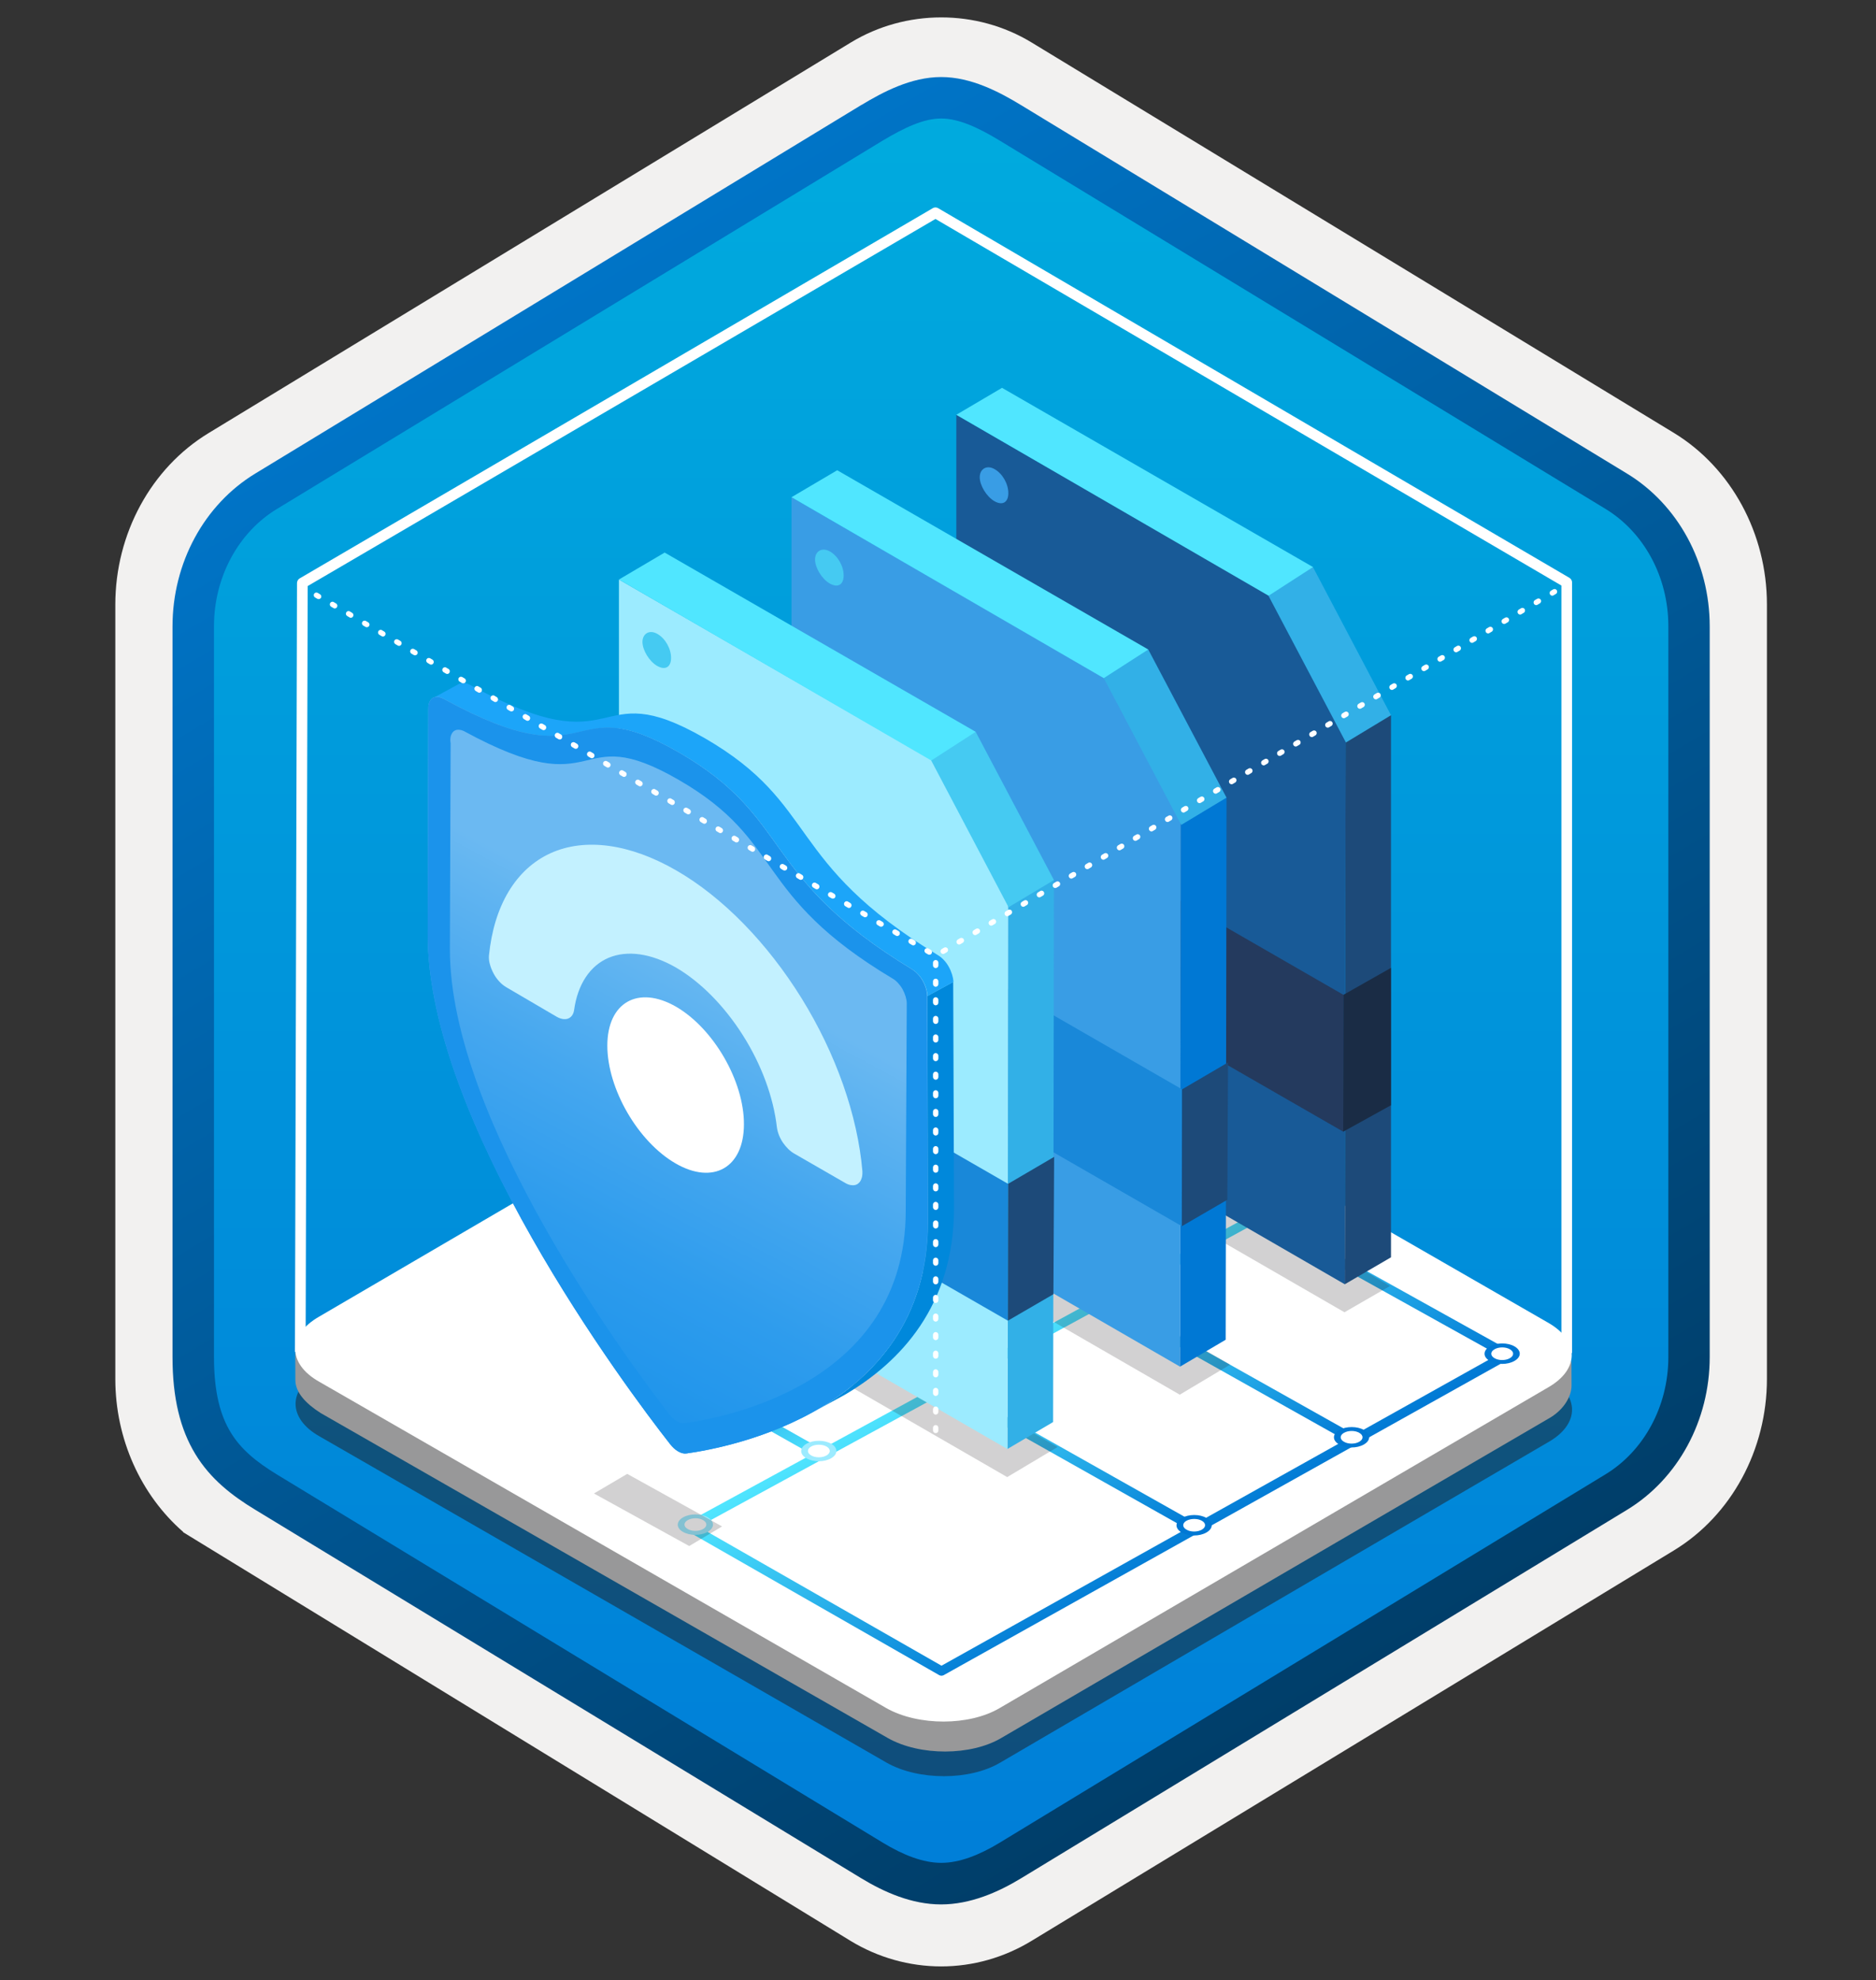 <svg width="181" height="191" viewBox="0 0 181 191" fill="none" xmlns="http://www.w3.org/2000/svg">
<rect x="0" y="0" width="181" height="191" fill="#333333" stroke="none"/>
<path d="M90.806 189.681C93.866 189.681 96.876 188.831 99.536 187.211L161.506 149.551C167.046 146.181 170.476 139.851 170.476 133.011V58.301C170.476 51.481 167.046 45.141 161.506 41.761L99.536 4.101C94.206 0.861 87.386 0.881 82.086 4.101L20.116 41.781C14.576 45.151 11.126 51.481 11.126 58.321V133.021C11.126 138.781 13.576 144.201 17.676 147.771V147.801L82.086 187.231C84.726 188.831 87.746 189.681 90.806 189.681ZM91.456 8.631C93.406 8.631 95.886 9.841 97.596 10.891L158.356 48.081C162.106 50.361 164.226 56.961 164.226 61.711L163.596 133.011C163.596 137.761 160.396 142.031 156.646 144.311L96.246 180.691C92.816 182.781 90.026 182.781 86.586 180.691L25.376 144.221C21.626 141.941 18.606 137.741 18.606 133.011V59.371C18.606 54.631 21.336 49.741 25.106 47.451L85.686 10.891C87.386 9.851 89.506 8.631 91.456 8.631Z" fill="#F2F1F0"/>
<path fill-rule="evenodd" clip-rule="evenodd" d="M98.706 12.211C96.255 10.711 93.535 9.961 90.805 9.961C88.076 9.961 85.356 10.721 82.906 12.211L26.776 46.541C21.756 49.611 18.645 55.361 18.645 61.611V129.711C18.645 135.941 21.745 141.711 26.776 144.781L82.906 179.111C85.356 180.611 88.076 181.361 90.805 181.361C93.535 181.361 96.255 180.621 98.706 179.111L154.836 144.781C159.856 141.711 162.966 135.941 162.966 129.711V61.611C162.966 55.381 159.866 49.631 154.836 46.541L98.706 12.211Z" fill="url(#paint0_linear)"/>
<path fill-rule="evenodd" clip-rule="evenodd" d="M90.805 11.431C92.486 11.431 94.376 12.301 96.436 13.551L154.906 49.091C158.556 51.311 160.966 55.581 160.966 60.411V130.891C160.966 135.711 158.556 139.991 154.906 142.211L96.445 177.751C94.486 178.941 92.566 179.691 90.816 179.691C89.066 179.691 87.145 178.941 85.186 177.751L26.706 142.221C24.695 140.991 23.245 139.791 22.265 138.181C21.285 136.581 20.645 134.361 20.645 130.901V60.421C20.645 55.591 23.055 51.321 26.706 49.101L85.165 13.561C87.255 12.311 89.115 11.431 90.805 11.431ZM98.516 181.181L156.976 145.641C161.896 142.651 164.956 137.031 164.956 130.901V60.421C164.956 54.291 161.896 48.671 156.976 45.681L98.516 10.141C96.406 8.861 93.695 7.431 90.805 7.431C87.906 7.431 85.195 8.871 83.106 10.131H83.096L24.625 45.681C19.706 48.671 16.645 54.291 16.645 60.421V130.901C16.645 134.861 17.386 137.851 18.846 140.261C20.305 142.661 22.366 144.261 24.625 145.631L83.085 181.171C85.305 182.521 87.975 183.701 90.796 183.701C93.615 183.701 96.296 182.531 98.516 181.181Z" fill="url(#paint1_linear)"/>
<path opacity="0.5" d="M149.366 132.841C152.436 134.571 152.446 137.371 149.376 139.111L96.506 170.021C93.576 171.761 88.646 171.771 85.566 170.041L30.826 138.551C27.756 136.821 27.746 134.021 30.816 132.281L83.696 101.371C86.626 99.631 91.556 99.621 94.636 101.351L149.366 132.841Z" fill="#1F1D20"/>
<path d="M149.356 131.021V131.151L96.606 161.941C93.546 163.681 88.746 163.691 85.666 161.961L30.926 130.471V130.601C29.456 129.671 28.486 131.411 28.486 130.211L28.496 133.101C28.496 134.301 29.466 135.361 30.936 136.301L85.676 167.661C88.746 169.391 93.686 169.381 96.616 167.641L149.366 136.861C150.836 136.061 151.626 134.721 151.626 133.651L151.616 131.021C151.616 132.211 150.956 130.221 149.356 131.021Z" fill="#989899"/>
<path d="M149.336 127.571C152.406 129.301 152.416 132.101 149.346 133.841L96.466 164.751C93.536 166.491 88.606 166.501 85.526 164.771L30.796 133.281C29.216 132.391 28.446 131.221 28.486 130.051C28.526 128.951 29.296 127.861 30.776 127.011L83.656 96.101C86.586 94.361 91.516 94.351 94.596 96.081L149.336 127.571Z" fill="white"/>
<path d="M106.115 125.101L130.515 138.801" stroke="url(#paint2_linear)" stroke-width="0.9" stroke-miterlimit="10" stroke-linejoin="round"/>
<path fill-rule="evenodd" clip-rule="evenodd" d="M114.985 147.733L90.725 134.063L91.166 133.279L115.426 146.949L114.985 147.733Z" fill="url(#paint3_linear)"/>
<path fill-rule="evenodd" clip-rule="evenodd" d="M121.22 116.926C121.356 116.852 121.519 116.853 121.654 116.928L145.654 130.278C145.797 130.357 145.885 130.507 145.885 130.671C145.886 130.834 145.797 130.984 145.655 131.064L91.055 161.584C90.917 161.661 90.749 161.66 90.612 161.582L66.252 147.652C66.11 147.571 66.024 147.42 66.025 147.256C66.027 147.093 66.117 146.944 66.26 146.866L121.22 116.926ZM67.399 147.271L90.838 160.674L144.511 130.672L121.433 117.835L67.399 147.271Z" fill="url(#paint4_linear)"/>
<path opacity="0.2" d="M92.246 104.951L129.716 126.581L134.106 124.051L97.176 102.051L92.246 104.951Z" fill="#1F1D21"/>
<path d="M129.826 70.131L134.206 68.991V121.281L129.746 123.881L129.826 70.131Z" fill="#1D4A79"/>
<path d="M129.826 66.151V61.671L92.266 40.011V102.221L129.746 123.881L129.826 71.591V66.151Z" fill="#185A97"/>
<path d="M92.266 40.011L96.676 37.411L126.686 54.701L124.046 58.421L92.266 40.011Z" fill="#50E6FF"/>
<path d="M126.676 54.701L122.386 57.471L129.856 71.621L134.206 68.991L126.676 54.701Z" fill="#32B0E7"/>
<path d="M95.956 45.251C96.736 45.691 97.286 46.681 97.286 47.571C97.286 48.451 96.736 48.791 95.956 48.351C95.176 47.911 94.526 46.811 94.526 46.031C94.526 45.251 95.186 44.811 95.956 45.251Z" fill="#399DE5"/>
<path d="M129.596 109.161L100.926 92.671V79.441L129.616 95.961L129.596 109.161Z" fill="#243A5E"/>
<path d="M129.616 95.961L134.206 93.361V106.611L129.596 109.161L129.616 95.961Z" fill="#1A2C45"/>
<path opacity="0.2" d="M76.356 112.901L113.826 134.531L118.686 131.631L81.276 110.001L76.356 112.901Z" fill="#1F1D21"/>
<path d="M113.927 78.081L118.337 76.941L118.257 129.231L113.847 131.831L113.927 78.081Z" fill="#0078D4"/>
<path d="M113.926 74.101V69.621L76.366 47.961V110.171L113.856 131.831L113.926 79.541V74.101Z" fill="#399DE5"/>
<path d="M76.366 47.961L80.776 45.361L110.786 62.651L108.146 66.371L76.366 47.961Z" fill="#50E6FF"/>
<path d="M110.786 62.651L106.496 65.411L113.966 79.571L118.336 76.941L110.786 62.651Z" fill="#32B0E7"/>
<path d="M80.067 53.191C80.847 53.631 81.397 54.621 81.397 55.511C81.397 56.391 80.847 56.731 80.067 56.291C79.287 55.851 78.637 54.751 78.637 53.971C78.637 53.191 79.287 52.751 80.067 53.191Z" fill="#45CAF2"/>
<path d="M114.016 118.271L85.346 101.781V88.551L114.036 105.071L114.016 118.271Z" fill="#1988D9"/>
<path d="M114.045 105.081L118.485 102.481L118.415 115.731L114.025 118.281L114.045 105.081Z" fill="#1D4A79"/>
<path opacity="0.2" d="M59.706 120.851L97.176 142.481L102.036 139.581L64.626 117.951L59.706 120.851Z" fill="#1F1D21"/>
<path d="M97.276 86.021L101.686 84.881L101.606 137.171L97.196 139.771L97.276 86.021Z" fill="#32B0E7"/>
<path d="M97.276 82.051V77.561L59.716 55.901V118.121L97.206 139.781L97.276 87.491V82.051Z" fill="#9CEBFF"/>
<path d="M59.716 55.901L64.126 53.301L94.136 70.591L91.496 74.311L59.716 55.901Z" fill="#50E6FF"/>
<path d="M94.136 70.591L89.846 73.361L97.306 87.511L101.686 84.891L94.136 70.591Z" fill="#45CAF2"/>
<path d="M63.416 61.141C64.196 61.581 64.746 62.571 64.746 63.461C64.746 64.341 64.196 64.681 63.416 64.241C62.636 63.801 61.986 62.701 61.986 61.921C61.986 61.141 62.636 60.701 63.416 61.141Z" fill="#45CAF2"/>
<path d="M97.236 127.391L68.566 110.901V97.671L97.256 114.191L97.236 127.391Z" fill="#1988D9"/>
<path d="M97.266 114.191L101.706 111.591L101.636 124.841L97.246 127.391L97.266 114.191Z" fill="#1D4A79"/>
<path d="M143.735 129.881C143.065 130.271 143.065 130.891 143.725 131.271C144.395 131.661 145.455 131.661 146.125 131.271C146.795 130.881 146.795 130.271 146.135 129.881C145.485 129.491 144.395 129.491 143.735 129.881Z" fill="#0078D4"/>
<path d="M144.195 130.151C143.775 130.391 143.775 130.771 144.195 131.011C144.595 131.251 145.265 131.251 145.675 131.011C146.095 130.771 146.095 130.391 145.675 130.151C145.275 129.911 144.605 129.911 144.195 130.151Z" fill="white"/>
<path d="M65.895 146.371C65.225 146.761 65.225 147.381 65.885 147.761C66.555 148.151 67.615 148.151 68.285 147.761C68.955 147.371 68.955 146.761 68.295 146.371C67.645 145.981 66.565 145.981 65.895 146.371Z" fill="#9CEBFF"/>
<path d="M66.355 146.631C65.935 146.871 65.935 147.251 66.355 147.491C66.755 147.731 67.425 147.731 67.835 147.491C68.255 147.251 68.255 146.871 67.835 146.631C67.435 146.391 66.775 146.391 66.355 146.631Z" fill="white"/>
<path d="M129.206 137.941C128.536 138.331 128.536 138.951 129.196 139.331C129.866 139.721 130.926 139.721 131.596 139.331C132.266 138.941 132.266 138.331 131.606 137.941C130.956 137.561 129.876 137.561 129.206 137.941Z" fill="#0078D4"/>
<path d="M129.666 138.211C129.246 138.451 129.246 138.831 129.666 139.071C130.066 139.311 130.736 139.311 131.146 139.071C131.566 138.831 131.566 138.451 131.146 138.211C130.746 137.971 130.086 137.971 129.666 138.211Z" fill="white"/>
<path d="M114.015 146.431C113.345 146.821 113.345 147.441 114.005 147.821C114.675 148.211 115.735 148.211 116.405 147.821C117.075 147.431 117.075 146.821 116.415 146.431C115.765 146.041 114.685 146.041 114.015 146.431Z" fill="#0078D4"/>
<path d="M114.475 146.691C114.055 146.931 114.055 147.311 114.475 147.551C114.875 147.791 115.545 147.791 115.955 147.551C116.375 147.311 116.375 146.931 115.955 146.691C115.555 146.461 114.895 146.461 114.475 146.691Z" fill="white"/>
<path fill-rule="evenodd" clip-rule="evenodd" d="M62.627 130.399L79.427 139.869L78.985 140.653L62.185 131.183L62.627 130.399Z" fill="url(#paint5_linear)"/>
<path d="M91.966 94.721L89.446 96.091L89.516 117.961C89.486 127.291 84.406 132.761 78.916 135.951L81.436 134.581C86.916 131.391 92.016 125.921 92.046 116.591L91.966 94.721Z" fill="#0088DB"/>
<path d="M91.536 93.251C91.266 92.761 90.886 92.371 90.486 92.131C75.666 83.131 79.096 77.631 68.006 71.211C56.906 64.811 60.296 74.251 45.336 66.061C44.946 65.841 44.576 65.821 44.286 65.971L41.766 67.341C42.056 67.181 42.426 67.211 42.826 67.431C57.786 75.631 54.396 66.181 65.496 72.581C76.596 78.981 73.166 84.501 87.996 93.501C88.386 93.741 88.776 94.131 89.046 94.621C89.316 95.111 89.476 95.641 89.476 96.081L91.996 94.711C91.966 94.271 91.806 93.731 91.536 93.251Z" fill="#1CA5F9"/>
<path d="M65.486 72.581C76.586 78.981 73.156 84.501 87.986 93.501C88.376 93.741 88.766 94.131 89.036 94.621C89.306 95.111 89.466 95.641 89.466 96.081L89.536 117.951C89.476 136.041 70.386 139.621 66.246 140.201C66.006 140.231 65.726 140.171 65.446 140.001C65.176 139.841 64.896 139.581 64.656 139.281C60.376 133.851 41.206 108.151 41.266 90.081L41.326 68.301C41.326 67.841 41.486 67.501 41.756 67.321C42.046 67.161 42.416 67.191 42.816 67.411C57.776 75.621 54.386 66.181 65.486 72.581Z" fill="url(#paint6_linear)"/>
<path d="M89.446 96.081L89.516 117.951C89.456 136.041 70.366 139.621 66.216 140.201C65.986 140.241 65.716 140.171 65.426 140.011C65.136 139.851 64.866 139.591 64.636 139.291C60.356 133.831 41.206 108.151 41.266 90.091L41.326 68.301C41.326 67.841 41.486 67.501 41.756 67.321C42.046 67.161 42.416 67.211 42.816 67.421C57.766 75.601 54.376 66.161 65.486 72.571C76.596 78.991 73.156 84.491 87.966 93.491C88.356 93.731 88.746 94.121 89.016 94.611C89.296 95.111 89.446 95.641 89.446 96.081ZM87.386 116.871L87.486 96.771C87.476 96.351 87.326 95.881 87.086 95.431C86.846 95.001 86.496 94.611 86.136 94.401C72.526 86.281 75.806 81.181 65.476 75.221C55.136 69.251 58.356 77.931 44.776 70.531C44.576 70.431 44.386 70.391 44.206 70.391C44.016 70.391 43.876 70.451 43.746 70.561C43.636 70.671 43.546 70.821 43.486 71.021C43.446 71.221 43.426 71.441 43.476 71.681L43.406 91.491C43.346 108.121 60.796 131.551 64.586 136.441C64.806 136.731 65.056 136.941 65.306 137.091C65.566 137.231 65.806 137.311 66.026 137.281C69.826 136.771 87.336 133.511 87.386 116.871Z" fill="#1B93EB"/>
<path d="M65.216 97.101C68.846 99.201 71.796 104.291 71.776 108.461C71.766 112.641 68.806 114.321 65.176 112.221C61.546 110.121 58.596 105.031 58.596 100.851C58.606 96.691 61.566 95.011 65.216 97.101Z" fill="white"/>
<path d="M65.246 83.961C69.726 86.541 74.016 90.941 77.336 96.291C80.656 101.651 82.746 107.591 83.206 112.971C83.216 113.261 83.196 113.521 83.106 113.721C83.036 113.941 82.906 114.091 82.736 114.211C82.576 114.311 82.376 114.351 82.166 114.321C81.976 114.311 81.746 114.231 81.536 114.101L76.656 111.291C76.226 111.051 75.856 110.671 75.546 110.231C75.226 109.761 75.026 109.241 74.956 108.741C74.626 105.841 73.466 102.681 71.666 99.851C69.876 97.021 67.576 94.701 65.206 93.321C62.826 91.961 60.526 91.631 58.716 92.391C56.926 93.151 55.726 94.951 55.386 97.461C55.316 97.881 55.096 98.151 54.786 98.261C54.486 98.361 54.116 98.301 53.736 98.091L48.886 95.251C48.616 95.091 48.396 94.921 48.196 94.701C47.976 94.471 47.776 94.201 47.626 93.911C47.466 93.611 47.336 93.291 47.266 93.011C47.176 92.711 47.156 92.421 47.176 92.161C47.666 87.321 49.786 83.821 53.116 82.301C56.446 80.791 60.776 81.381 65.246 83.961Z" fill="#C3F1FF"/>
<path d="M89.666 92.091C89.626 92.091 89.576 92.081 89.536 92.061L89.316 91.931C89.196 91.861 89.156 91.701 89.226 91.581C89.296 91.461 89.456 91.421 89.576 91.491L89.796 91.621C89.916 91.691 89.956 91.851 89.886 91.971C89.836 92.051 89.756 92.091 89.666 92.091ZM90.996 92.021C90.906 92.021 90.826 91.971 90.776 91.891C90.706 91.771 90.746 91.611 90.866 91.541L91.086 91.411C91.206 91.341 91.366 91.381 91.436 91.501C91.506 91.621 91.466 91.781 91.346 91.851L91.126 91.981C91.076 92.011 91.036 92.021 90.996 92.021ZM88.116 91.191C88.076 91.191 88.026 91.181 87.986 91.151L87.766 91.021C87.646 90.951 87.606 90.791 87.676 90.671C87.746 90.551 87.906 90.501 88.026 90.581L88.246 90.711C88.366 90.781 88.406 90.941 88.336 91.061C88.286 91.151 88.196 91.191 88.116 91.191ZM92.536 91.111C92.446 91.111 92.366 91.061 92.316 90.981C92.246 90.861 92.286 90.701 92.406 90.631L92.626 90.501C92.746 90.431 92.906 90.471 92.976 90.591C93.046 90.711 93.006 90.871 92.886 90.941L92.666 91.071C92.626 91.101 92.586 91.111 92.536 91.111ZM86.566 90.291C86.526 90.291 86.476 90.281 86.436 90.251L86.216 90.121C86.096 90.051 86.056 89.891 86.126 89.771C86.196 89.651 86.356 89.611 86.476 89.681L86.696 89.811C86.816 89.881 86.856 90.041 86.786 90.161C86.736 90.241 86.646 90.291 86.566 90.291ZM94.086 90.201C93.996 90.201 93.916 90.151 93.866 90.071C93.796 89.951 93.836 89.791 93.956 89.721L94.176 89.591C94.296 89.521 94.456 89.561 94.526 89.681C94.596 89.801 94.556 89.961 94.436 90.031L94.216 90.161C94.176 90.191 94.126 90.201 94.086 90.201ZM85.016 89.391C84.976 89.391 84.926 89.381 84.886 89.361L84.666 89.231C84.546 89.161 84.506 89.001 84.576 88.881C84.646 88.761 84.806 88.721 84.926 88.791L85.146 88.921C85.266 88.991 85.306 89.151 85.236 89.271C85.186 89.341 85.096 89.391 85.016 89.391ZM95.636 89.291C95.546 89.291 95.466 89.241 95.416 89.161C95.346 89.041 95.386 88.881 95.506 88.811L95.726 88.681C95.846 88.611 96.006 88.651 96.076 88.771C96.146 88.891 96.106 89.051 95.986 89.121L95.766 89.251C95.716 89.281 95.676 89.291 95.636 89.291ZM83.466 88.481C83.426 88.481 83.376 88.471 83.336 88.441L83.116 88.311C82.996 88.241 82.956 88.081 83.026 87.961C83.096 87.841 83.256 87.801 83.376 87.871L83.596 88.001C83.716 88.071 83.756 88.231 83.686 88.351C83.636 88.441 83.546 88.481 83.466 88.481ZM97.176 88.381C97.086 88.381 97.006 88.331 96.956 88.251C96.886 88.131 96.926 87.971 97.046 87.901L97.266 87.771C97.386 87.701 97.546 87.741 97.616 87.861C97.686 87.981 97.646 88.141 97.526 88.211L97.306 88.341C97.266 88.371 97.226 88.381 97.176 88.381ZM81.906 87.581C81.866 87.581 81.816 87.571 81.776 87.541L81.556 87.411C81.436 87.341 81.396 87.181 81.466 87.061C81.536 86.941 81.696 86.891 81.816 86.971L82.036 87.101C82.156 87.171 82.196 87.331 82.126 87.451C82.086 87.541 81.996 87.581 81.906 87.581ZM98.726 87.471C98.636 87.471 98.556 87.421 98.506 87.341C98.436 87.221 98.476 87.061 98.596 86.991L98.816 86.861C98.936 86.791 99.096 86.831 99.166 86.951C99.236 87.071 99.196 87.231 99.076 87.301L98.856 87.431C98.816 87.461 98.766 87.471 98.726 87.471ZM80.356 86.681C80.316 86.681 80.266 86.671 80.226 86.651L80.006 86.521C79.886 86.451 79.846 86.291 79.916 86.171C79.986 86.051 80.146 86.011 80.266 86.081L80.486 86.211C80.606 86.281 80.646 86.441 80.576 86.561C80.536 86.631 80.446 86.681 80.356 86.681ZM100.276 86.561C100.186 86.561 100.106 86.511 100.056 86.431C99.986 86.311 100.026 86.151 100.146 86.081L100.366 85.951C100.486 85.871 100.646 85.921 100.716 86.041C100.786 86.161 100.746 86.321 100.626 86.391L100.406 86.521C100.356 86.551 100.316 86.561 100.276 86.561ZM78.806 85.781C78.766 85.781 78.716 85.771 78.676 85.741L78.456 85.611C78.336 85.541 78.296 85.381 78.366 85.261C78.436 85.141 78.596 85.091 78.716 85.171L78.936 85.301C79.056 85.371 79.096 85.531 79.026 85.651C78.986 85.731 78.896 85.781 78.806 85.781ZM101.816 85.661C101.726 85.661 101.646 85.611 101.596 85.531C101.526 85.411 101.566 85.251 101.686 85.181L101.906 85.051C102.026 84.981 102.186 85.021 102.256 85.141C102.326 85.261 102.286 85.421 102.166 85.491L101.946 85.621C101.906 85.641 101.866 85.661 101.816 85.661ZM77.256 84.871C77.216 84.871 77.166 84.861 77.126 84.831L76.906 84.701C76.786 84.631 76.746 84.471 76.816 84.351C76.886 84.231 77.046 84.181 77.166 84.261L77.386 84.391C77.506 84.461 77.546 84.621 77.476 84.741C77.436 84.831 77.346 84.871 77.256 84.871ZM103.366 84.751C103.276 84.751 103.196 84.701 103.146 84.621C103.076 84.501 103.116 84.341 103.236 84.271L103.456 84.141C103.576 84.071 103.736 84.111 103.806 84.231C103.876 84.351 103.836 84.511 103.716 84.581L103.496 84.711C103.456 84.731 103.406 84.751 103.366 84.751ZM75.706 83.971C75.666 83.971 75.616 83.961 75.576 83.941L75.356 83.811C75.236 83.741 75.196 83.581 75.266 83.461C75.336 83.341 75.496 83.301 75.616 83.371L75.836 83.501C75.956 83.571 75.996 83.731 75.926 83.851C75.886 83.921 75.796 83.971 75.706 83.971ZM104.906 83.841C104.816 83.841 104.736 83.791 104.686 83.711C104.616 83.591 104.656 83.431 104.776 83.361L104.996 83.231C105.116 83.151 105.276 83.201 105.346 83.321C105.416 83.441 105.376 83.601 105.256 83.671L105.036 83.801C104.996 83.831 104.956 83.841 104.906 83.841ZM74.156 83.071C74.116 83.071 74.066 83.061 74.026 83.031L73.806 82.901C73.686 82.831 73.646 82.671 73.716 82.551C73.786 82.431 73.946 82.381 74.066 82.461L74.286 82.591C74.406 82.661 74.446 82.821 74.376 82.941C74.336 83.021 74.246 83.071 74.156 83.071ZM106.456 82.931C106.366 82.931 106.286 82.881 106.236 82.801C106.166 82.681 106.206 82.521 106.326 82.451L106.546 82.321C106.666 82.251 106.826 82.291 106.896 82.411C106.966 82.531 106.926 82.691 106.806 82.761L106.586 82.891C106.546 82.921 106.496 82.931 106.456 82.931ZM72.606 82.161C72.566 82.161 72.516 82.151 72.476 82.121L72.256 81.991C72.136 81.921 72.096 81.761 72.166 81.641C72.236 81.521 72.396 81.481 72.516 81.551L72.736 81.681C72.856 81.751 72.896 81.911 72.826 82.031C72.786 82.121 72.696 82.161 72.606 82.161ZM108.006 82.021C107.916 82.021 107.836 81.971 107.786 81.891C107.716 81.771 107.756 81.611 107.876 81.541L108.096 81.411C108.216 81.341 108.376 81.381 108.446 81.501C108.516 81.621 108.476 81.781 108.356 81.851L108.136 81.981C108.096 82.011 108.046 82.021 108.006 82.021ZM71.056 81.261C71.016 81.261 70.966 81.251 70.926 81.221L70.706 81.091C70.586 81.021 70.546 80.861 70.616 80.741C70.686 80.621 70.846 80.571 70.966 80.651L71.186 80.781C71.306 80.851 71.346 81.011 71.276 81.131C71.226 81.221 71.146 81.261 71.056 81.261ZM109.546 81.111C109.456 81.111 109.376 81.061 109.326 80.981C109.256 80.861 109.296 80.701 109.416 80.631L109.636 80.501C109.756 80.431 109.916 80.471 109.986 80.591C110.056 80.711 110.016 80.871 109.896 80.941L109.676 81.071C109.636 81.101 109.596 81.111 109.546 81.111ZM69.506 80.361C69.466 80.361 69.416 80.351 69.376 80.321L69.156 80.191C69.036 80.121 68.996 79.961 69.066 79.841C69.136 79.721 69.296 79.681 69.416 79.751L69.636 79.881C69.756 79.951 69.796 80.111 69.726 80.231C69.676 80.311 69.596 80.361 69.506 80.361ZM111.096 80.201C111.006 80.201 110.926 80.151 110.876 80.071C110.806 79.951 110.846 79.791 110.966 79.721L111.186 79.591C111.306 79.521 111.466 79.561 111.536 79.681C111.606 79.801 111.566 79.961 111.446 80.031L111.226 80.161C111.186 80.191 111.136 80.201 111.096 80.201ZM67.956 79.461C67.916 79.461 67.866 79.451 67.826 79.421L67.606 79.291C67.486 79.221 67.446 79.061 67.516 78.941C67.586 78.821 67.746 78.771 67.866 78.851L68.086 78.981C68.206 79.051 68.246 79.211 68.176 79.331C68.126 79.411 68.046 79.461 67.956 79.461ZM112.646 79.291C112.556 79.291 112.476 79.241 112.426 79.161C112.356 79.041 112.396 78.881 112.516 78.811L112.736 78.681C112.856 78.611 113.016 78.651 113.086 78.771C113.156 78.891 113.116 79.051 112.996 79.121L112.776 79.251C112.736 79.281 112.686 79.291 112.646 79.291ZM66.406 78.551C66.366 78.551 66.316 78.541 66.276 78.511L66.056 78.381C65.936 78.311 65.896 78.151 65.966 78.031C66.036 77.911 66.196 77.871 66.316 77.941L66.536 78.071C66.656 78.141 66.696 78.301 66.626 78.421C66.576 78.511 66.496 78.551 66.406 78.551ZM114.186 78.381C114.096 78.381 114.016 78.331 113.966 78.251C113.896 78.131 113.936 77.971 114.056 77.901L114.276 77.771C114.396 77.701 114.556 77.741 114.626 77.861C114.696 77.981 114.656 78.141 114.536 78.211L114.316 78.341C114.276 78.371 114.236 78.381 114.186 78.381ZM64.856 77.651C64.816 77.651 64.766 77.641 64.726 77.611L64.506 77.481C64.386 77.411 64.346 77.251 64.416 77.131C64.486 77.011 64.646 76.961 64.766 77.041L64.986 77.171C65.106 77.241 65.146 77.401 65.076 77.521C65.026 77.611 64.946 77.651 64.856 77.651ZM115.736 77.471C115.646 77.471 115.566 77.421 115.516 77.341C115.446 77.221 115.486 77.061 115.606 76.991L115.826 76.861C115.946 76.791 116.106 76.831 116.176 76.951C116.246 77.071 116.206 77.231 116.086 77.301L115.866 77.431C115.826 77.461 115.776 77.471 115.736 77.471ZM63.306 76.751C63.266 76.751 63.216 76.741 63.176 76.711L62.956 76.581C62.836 76.511 62.796 76.351 62.866 76.231C62.936 76.111 63.096 76.061 63.216 76.141L63.436 76.271C63.556 76.341 63.596 76.501 63.526 76.621C63.476 76.701 63.396 76.751 63.306 76.751ZM117.286 76.561C117.196 76.561 117.116 76.511 117.066 76.431C116.996 76.311 117.036 76.151 117.156 76.081L117.376 75.951C117.496 75.881 117.656 75.921 117.726 76.041C117.796 76.161 117.756 76.321 117.636 76.391L117.416 76.521C117.376 76.551 117.326 76.561 117.286 76.561ZM61.756 75.851C61.716 75.851 61.666 75.841 61.626 75.811L61.406 75.681C61.286 75.611 61.246 75.451 61.316 75.331C61.386 75.211 61.546 75.161 61.666 75.241L61.886 75.371C62.006 75.441 62.046 75.601 61.976 75.721C61.926 75.801 61.846 75.851 61.756 75.851ZM118.826 75.651C118.736 75.651 118.656 75.601 118.606 75.521C118.536 75.401 118.576 75.241 118.696 75.171L118.916 75.041C119.036 74.971 119.196 75.011 119.266 75.131C119.336 75.251 119.296 75.411 119.176 75.481L118.956 75.611C118.916 75.641 118.876 75.651 118.826 75.651ZM60.206 74.941C60.166 74.941 60.116 74.931 60.076 74.901L59.856 74.771C59.736 74.701 59.696 74.541 59.766 74.421C59.836 74.301 59.996 74.251 60.116 74.331L60.336 74.461C60.456 74.531 60.496 74.691 60.426 74.811C60.376 74.901 60.286 74.941 60.206 74.941ZM120.376 74.741C120.286 74.741 120.206 74.691 120.156 74.611C120.086 74.491 120.126 74.331 120.246 74.261L120.466 74.131C120.586 74.061 120.746 74.101 120.816 74.221C120.886 74.341 120.846 74.501 120.726 74.571L120.506 74.701C120.466 74.731 120.416 74.741 120.376 74.741ZM58.656 74.041C58.616 74.041 58.566 74.031 58.526 74.001L58.306 73.871C58.186 73.801 58.146 73.641 58.216 73.521C58.286 73.401 58.446 73.361 58.566 73.431L58.786 73.561C58.906 73.631 58.946 73.791 58.876 73.911C58.826 73.991 58.736 74.041 58.656 74.041ZM121.926 73.831C121.836 73.831 121.756 73.781 121.706 73.701C121.636 73.581 121.676 73.421 121.796 73.351L122.016 73.221C122.136 73.151 122.296 73.191 122.366 73.311C122.436 73.431 122.396 73.591 122.276 73.661L122.056 73.791C122.016 73.821 121.966 73.831 121.926 73.831ZM57.106 73.141C57.066 73.141 57.016 73.131 56.976 73.101L56.756 72.971C56.636 72.901 56.596 72.741 56.666 72.621C56.736 72.501 56.896 72.451 57.016 72.531L57.236 72.661C57.356 72.731 57.396 72.891 57.326 73.011C57.276 73.091 57.186 73.141 57.106 73.141ZM123.466 72.921C123.376 72.921 123.296 72.871 123.246 72.791C123.176 72.671 123.216 72.511 123.336 72.441L123.556 72.311C123.676 72.241 123.836 72.281 123.906 72.401C123.976 72.521 123.936 72.681 123.816 72.751L123.596 72.881C123.556 72.911 123.516 72.921 123.466 72.921ZM55.546 72.231C55.506 72.231 55.456 72.221 55.416 72.191L55.196 72.061C55.076 71.991 55.036 71.831 55.106 71.711C55.176 71.591 55.336 71.551 55.456 71.621L55.676 71.751C55.796 71.821 55.836 71.981 55.766 72.101C55.726 72.191 55.636 72.231 55.546 72.231ZM125.016 72.011C124.926 72.011 124.846 71.961 124.796 71.881C124.726 71.761 124.766 71.601 124.886 71.531L125.106 71.401C125.226 71.331 125.386 71.371 125.456 71.491C125.526 71.611 125.486 71.771 125.366 71.841L125.146 71.971C125.106 72.001 125.056 72.011 125.016 72.011ZM53.996 71.331C53.956 71.331 53.906 71.321 53.866 71.291L53.646 71.161C53.526 71.091 53.486 70.931 53.556 70.811C53.626 70.691 53.786 70.641 53.906 70.721L54.126 70.851C54.246 70.921 54.286 71.081 54.216 71.201C54.176 71.291 54.086 71.331 53.996 71.331ZM126.566 71.101C126.476 71.101 126.396 71.051 126.346 70.971C126.276 70.851 126.316 70.691 126.436 70.621L126.656 70.491C126.776 70.421 126.936 70.461 127.006 70.581C127.076 70.701 127.036 70.861 126.916 70.931L126.696 71.061C126.656 71.091 126.606 71.101 126.566 71.101ZM52.446 70.431C52.406 70.431 52.356 70.421 52.316 70.391L52.096 70.261C51.976 70.191 51.936 70.031 52.006 69.911C52.076 69.791 52.236 69.751 52.356 69.821L52.576 69.951C52.696 70.021 52.736 70.181 52.666 70.301C52.626 70.381 52.536 70.431 52.446 70.431ZM128.106 70.191C128.016 70.191 127.936 70.141 127.886 70.061C127.816 69.941 127.856 69.781 127.976 69.711L128.196 69.581C128.316 69.501 128.476 69.551 128.546 69.671C128.616 69.791 128.576 69.951 128.456 70.021L128.236 70.151C128.196 70.181 128.156 70.191 128.106 70.191ZM50.896 69.531C50.856 69.531 50.806 69.521 50.766 69.491L50.546 69.361C50.426 69.291 50.386 69.131 50.456 69.011C50.526 68.891 50.686 68.841 50.806 68.921L51.026 69.051C51.146 69.121 51.186 69.281 51.116 69.401C51.076 69.481 50.986 69.531 50.896 69.531ZM129.656 69.281C129.566 69.281 129.486 69.231 129.436 69.151C129.366 69.031 129.406 68.871 129.526 68.801L129.746 68.671C129.866 68.601 130.026 68.641 130.096 68.761C130.166 68.881 130.126 69.041 130.006 69.111L129.786 69.241C129.746 69.271 129.696 69.281 129.656 69.281ZM49.346 68.621C49.306 68.621 49.256 68.611 49.216 68.591L48.996 68.461C48.876 68.391 48.836 68.231 48.906 68.111C48.976 67.991 49.136 67.951 49.256 68.021L49.476 68.151C49.596 68.221 49.636 68.381 49.566 68.501C49.526 68.581 49.436 68.621 49.346 68.621ZM131.206 68.371C131.116 68.371 131.036 68.321 130.986 68.241C130.916 68.121 130.956 67.961 131.076 67.891L131.296 67.761C131.416 67.691 131.576 67.731 131.646 67.851C131.716 67.971 131.676 68.131 131.556 68.201L131.336 68.331C131.296 68.361 131.246 68.371 131.206 68.371ZM47.796 67.721C47.756 67.721 47.706 67.711 47.666 67.681L47.446 67.551C47.326 67.481 47.286 67.321 47.356 67.201C47.426 67.081 47.586 67.031 47.706 67.111L47.926 67.241C48.046 67.311 48.086 67.471 48.016 67.591C47.976 67.671 47.886 67.721 47.796 67.721ZM132.746 67.461C132.656 67.461 132.576 67.411 132.526 67.331C132.456 67.211 132.496 67.051 132.616 66.981L132.836 66.851C132.956 66.781 133.116 66.821 133.186 66.941C133.256 67.061 133.216 67.221 133.096 67.291L132.876 67.421C132.836 67.451 132.796 67.461 132.746 67.461ZM46.246 66.821C46.206 66.821 46.156 66.811 46.116 66.781L45.896 66.651C45.776 66.581 45.736 66.421 45.806 66.301C45.876 66.181 46.036 66.131 46.156 66.211L46.376 66.341C46.496 66.411 46.536 66.571 46.466 66.691C46.416 66.771 46.336 66.821 46.246 66.821ZM134.296 66.551C134.206 66.551 134.126 66.501 134.076 66.421C134.006 66.301 134.046 66.141 134.166 66.071L134.386 65.941C134.506 65.871 134.666 65.911 134.736 66.031C134.806 66.151 134.766 66.311 134.646 66.381L134.426 66.511C134.386 66.541 134.346 66.551 134.296 66.551ZM44.696 65.911C44.656 65.911 44.606 65.901 44.566 65.881L44.346 65.751C44.226 65.681 44.186 65.521 44.256 65.401C44.326 65.281 44.486 65.241 44.606 65.311L44.826 65.441C44.946 65.511 44.986 65.671 44.916 65.791C44.866 65.871 44.786 65.911 44.696 65.911ZM135.846 65.641C135.756 65.641 135.676 65.591 135.626 65.511C135.556 65.391 135.596 65.231 135.716 65.161L135.936 65.031C136.056 64.961 136.216 65.001 136.286 65.121C136.356 65.241 136.316 65.401 136.196 65.471L135.976 65.601C135.936 65.631 135.886 65.641 135.846 65.641ZM43.146 65.011C43.106 65.011 43.056 65.001 43.016 64.971L42.796 64.841C42.676 64.771 42.636 64.611 42.706 64.491C42.776 64.371 42.936 64.321 43.056 64.401L43.276 64.531C43.396 64.601 43.436 64.761 43.366 64.881C43.316 64.971 43.236 65.011 43.146 65.011ZM137.386 64.741C137.296 64.741 137.216 64.691 137.166 64.611C137.096 64.491 137.136 64.331 137.256 64.261L137.476 64.131C137.596 64.061 137.756 64.101 137.826 64.221C137.896 64.341 137.856 64.501 137.736 64.571L137.516 64.701C137.476 64.721 137.436 64.741 137.386 64.741ZM41.596 64.111C41.556 64.111 41.506 64.101 41.466 64.071L41.246 63.941C41.126 63.871 41.086 63.711 41.156 63.591C41.226 63.471 41.386 63.431 41.506 63.501L41.726 63.631C41.846 63.701 41.886 63.861 41.816 63.981C41.766 64.061 41.686 64.111 41.596 64.111ZM138.936 63.831C138.846 63.831 138.766 63.781 138.716 63.701C138.646 63.581 138.686 63.421 138.806 63.351L139.026 63.221C139.146 63.151 139.306 63.191 139.376 63.311C139.446 63.431 139.406 63.591 139.286 63.661L139.066 63.791C139.026 63.811 138.986 63.831 138.936 63.831ZM40.046 63.211C40.006 63.211 39.956 63.201 39.916 63.181L39.696 63.051C39.576 62.981 39.536 62.821 39.606 62.701C39.676 62.581 39.836 62.541 39.956 62.611L40.176 62.741C40.296 62.811 40.336 62.971 40.266 63.091C40.216 63.161 40.136 63.211 40.046 63.211ZM140.486 62.921C140.396 62.921 140.316 62.871 140.266 62.791C140.196 62.671 140.236 62.511 140.356 62.441L140.576 62.311C140.696 62.241 140.856 62.281 140.926 62.401C140.996 62.521 140.956 62.681 140.836 62.751L140.616 62.881C140.576 62.901 140.526 62.921 140.486 62.921ZM38.496 62.301C38.456 62.301 38.406 62.291 38.366 62.261L38.146 62.131C38.026 62.061 37.986 61.901 38.056 61.781C38.126 61.661 38.286 61.621 38.406 61.691L38.626 61.821C38.746 61.891 38.786 62.051 38.716 62.171C38.666 62.261 38.586 62.301 38.496 62.301ZM142.026 62.011C141.936 62.011 141.856 61.961 141.806 61.881C141.736 61.761 141.776 61.601 141.896 61.531L142.116 61.401C142.236 61.331 142.396 61.371 142.466 61.491C142.536 61.611 142.496 61.771 142.376 61.841L142.156 61.971C142.116 61.991 142.076 62.011 142.026 62.011ZM36.946 61.401C36.906 61.401 36.856 61.391 36.816 61.361L36.596 61.231C36.476 61.161 36.436 61.001 36.506 60.881C36.576 60.761 36.736 60.711 36.856 60.791L37.076 60.921C37.196 60.991 37.236 61.151 37.166 61.271C37.116 61.351 37.036 61.401 36.946 61.401ZM143.576 61.101C143.486 61.101 143.406 61.051 143.356 60.971C143.286 60.851 143.326 60.691 143.446 60.621L143.666 60.491C143.786 60.421 143.946 60.461 144.016 60.581C144.086 60.701 144.046 60.861 143.926 60.931L143.706 61.061C143.666 61.091 143.626 61.101 143.576 61.101ZM35.396 60.501C35.356 60.501 35.306 60.491 35.266 60.471L35.046 60.341C34.926 60.271 34.886 60.111 34.956 59.991C35.026 59.871 35.186 59.831 35.306 59.901L35.526 60.031C35.646 60.101 35.686 60.261 35.616 60.381C35.566 60.451 35.486 60.501 35.396 60.501ZM145.126 60.191C145.036 60.191 144.956 60.141 144.906 60.061C144.836 59.941 144.876 59.781 144.996 59.711L145.216 59.581C145.336 59.511 145.496 59.551 145.566 59.671C145.636 59.791 145.596 59.951 145.476 60.021L145.256 60.151C145.216 60.181 145.166 60.191 145.126 60.191ZM33.846 59.591C33.806 59.591 33.756 59.581 33.716 59.551L33.496 59.421C33.376 59.351 33.336 59.191 33.406 59.071C33.476 58.951 33.636 58.901 33.756 58.981L33.976 59.111C34.096 59.181 34.136 59.341 34.066 59.461C34.016 59.551 33.926 59.591 33.846 59.591ZM146.666 59.281C146.576 59.281 146.496 59.231 146.446 59.151C146.376 59.031 146.416 58.871 146.536 58.801L146.756 58.671C146.876 58.601 147.036 58.641 147.106 58.761C147.176 58.881 147.136 59.041 147.016 59.111L146.796 59.241C146.756 59.271 146.716 59.281 146.666 59.281ZM32.296 58.691C32.256 58.691 32.206 58.681 32.166 58.651L31.946 58.521C31.826 58.451 31.786 58.291 31.856 58.171C31.926 58.051 32.086 58.001 32.206 58.081L32.426 58.211C32.546 58.281 32.586 58.441 32.516 58.561C32.466 58.651 32.376 58.691 32.296 58.691ZM148.216 58.371C148.126 58.371 148.046 58.321 147.996 58.241C147.926 58.121 147.966 57.961 148.086 57.891L148.306 57.761C148.426 57.691 148.586 57.731 148.656 57.851C148.726 57.971 148.686 58.131 148.566 58.201L148.346 58.331C148.306 58.361 148.256 58.371 148.216 58.371ZM30.746 57.791C30.706 57.791 30.656 57.781 30.616 57.761L30.396 57.631C30.276 57.561 30.236 57.401 30.306 57.281C30.376 57.161 30.536 57.121 30.656 57.191L30.876 57.321C30.996 57.391 31.036 57.551 30.966 57.671C30.916 57.741 30.826 57.791 30.746 57.791ZM149.766 57.461C149.676 57.461 149.596 57.411 149.546 57.331C149.476 57.211 149.516 57.051 149.636 56.981L149.856 56.851C149.976 56.781 150.136 56.821 150.206 56.941C150.276 57.061 150.236 57.221 150.116 57.291L149.896 57.421C149.856 57.451 149.806 57.461 149.766 57.461ZM29.186 56.891C29.146 56.891 29.096 56.881 29.056 56.851L28.836 56.721C28.716 56.651 28.676 56.491 28.746 56.371C28.816 56.251 28.976 56.201 29.096 56.281L29.316 56.411C29.436 56.481 29.476 56.641 29.406 56.761C29.366 56.841 29.276 56.891 29.186 56.891Z" fill="white"/>
<path d="M90.276 156.181C90.136 156.181 90.016 156.061 90.016 155.921V155.661C90.016 155.521 90.136 155.401 90.276 155.401C90.416 155.401 90.536 155.521 90.536 155.661V155.921C90.536 156.071 90.426 156.181 90.276 156.181ZM90.276 154.391C90.136 154.391 90.016 154.271 90.016 154.131V153.871C90.016 153.731 90.136 153.611 90.276 153.611C90.416 153.611 90.536 153.731 90.536 153.871V154.131C90.536 154.271 90.426 154.391 90.276 154.391ZM90.276 152.601C90.136 152.601 90.016 152.481 90.016 152.341V152.081C90.016 151.941 90.136 151.821 90.276 151.821C90.416 151.821 90.536 151.941 90.536 152.081V152.341C90.536 152.481 90.426 152.601 90.276 152.601ZM90.276 150.801C90.136 150.801 90.016 150.681 90.016 150.541V150.281C90.016 150.141 90.136 150.021 90.276 150.021C90.416 150.021 90.536 150.141 90.536 150.281V150.541C90.536 150.691 90.426 150.801 90.276 150.801ZM90.276 149.011C90.136 149.011 90.016 148.891 90.016 148.751V148.491C90.016 148.351 90.136 148.231 90.276 148.231C90.416 148.231 90.536 148.351 90.536 148.491V148.751C90.536 148.891 90.426 149.011 90.276 149.011ZM90.276 147.211C90.136 147.211 90.016 147.091 90.016 146.951V146.691C90.016 146.551 90.136 146.431 90.276 146.431C90.416 146.431 90.536 146.551 90.536 146.691V146.951C90.536 147.101 90.426 147.211 90.276 147.211ZM90.276 145.421C90.136 145.421 90.016 145.301 90.016 145.161V144.901C90.016 144.761 90.136 144.641 90.276 144.641C90.416 144.641 90.536 144.761 90.536 144.901V145.161C90.536 145.301 90.426 145.421 90.276 145.421ZM90.276 143.621C90.136 143.621 90.016 143.501 90.016 143.361V143.101C90.016 142.961 90.136 142.841 90.276 142.841C90.416 142.841 90.536 142.961 90.536 143.101V143.361C90.536 143.511 90.426 143.621 90.276 143.621ZM90.276 141.831C90.136 141.831 90.016 141.711 90.016 141.571V141.311C90.016 141.171 90.136 141.051 90.276 141.051C90.416 141.051 90.536 141.171 90.536 141.311V141.571C90.536 141.711 90.426 141.831 90.276 141.831ZM90.276 140.041C90.136 140.041 90.016 139.921 90.016 139.781V139.521C90.016 139.381 90.136 139.261 90.276 139.261C90.416 139.261 90.536 139.381 90.536 139.521V139.781C90.536 139.921 90.426 140.041 90.276 140.041ZM90.276 138.241C90.136 138.241 90.016 138.121 90.016 137.981V137.721C90.016 137.581 90.136 137.461 90.276 137.461C90.416 137.461 90.536 137.581 90.536 137.721V137.981C90.536 138.131 90.426 138.241 90.276 138.241ZM90.276 136.451C90.136 136.451 90.016 136.331 90.016 136.191V135.931C90.016 135.791 90.136 135.671 90.276 135.671C90.416 135.671 90.536 135.791 90.536 135.931V136.191C90.536 136.331 90.426 136.451 90.276 136.451ZM90.276 134.651C90.136 134.651 90.016 134.531 90.016 134.391V134.131C90.016 133.991 90.136 133.871 90.276 133.871C90.416 133.871 90.536 133.991 90.536 134.131V134.391C90.536 134.541 90.426 134.651 90.276 134.651ZM90.276 132.861C90.136 132.861 90.016 132.741 90.016 132.601V132.341C90.016 132.201 90.136 132.081 90.276 132.081C90.416 132.081 90.536 132.201 90.536 132.341V132.601C90.536 132.741 90.426 132.861 90.276 132.861ZM90.276 131.061C90.136 131.061 90.016 130.941 90.016 130.801V130.541C90.016 130.401 90.136 130.281 90.276 130.281C90.416 130.281 90.536 130.401 90.536 130.541V130.801C90.536 130.951 90.426 131.061 90.276 131.061ZM90.276 129.271C90.136 129.271 90.016 129.151 90.016 129.011V128.751C90.016 128.611 90.136 128.491 90.276 128.491C90.416 128.491 90.536 128.611 90.536 128.751V129.011C90.536 129.151 90.426 129.271 90.276 129.271ZM90.276 127.481C90.136 127.481 90.016 127.361 90.016 127.221V126.961C90.016 126.821 90.136 126.701 90.276 126.701C90.416 126.701 90.536 126.821 90.536 126.961V127.221C90.536 127.361 90.426 127.481 90.276 127.481ZM90.276 125.681C90.136 125.681 90.016 125.561 90.016 125.421V125.161C90.016 125.021 90.136 124.901 90.276 124.901C90.416 124.901 90.536 125.021 90.536 125.161V125.421C90.536 125.571 90.426 125.681 90.276 125.681ZM90.276 123.891C90.136 123.891 90.016 123.771 90.016 123.631V123.371C90.016 123.231 90.136 123.111 90.276 123.111C90.416 123.111 90.536 123.231 90.536 123.371V123.631C90.536 123.771 90.426 123.891 90.276 123.891ZM90.276 122.091C90.136 122.091 90.016 121.971 90.016 121.831V121.571C90.016 121.431 90.136 121.311 90.276 121.311C90.416 121.311 90.536 121.431 90.536 121.571V121.831C90.536 121.981 90.426 122.091 90.276 122.091ZM90.276 120.301C90.136 120.301 90.016 120.181 90.016 120.041V119.781C90.016 119.641 90.136 119.521 90.276 119.521C90.416 119.521 90.536 119.641 90.536 119.781V120.041C90.536 120.181 90.426 120.301 90.276 120.301ZM90.276 118.501C90.136 118.501 90.016 118.381 90.016 118.241V117.981C90.016 117.841 90.136 117.721 90.276 117.721C90.416 117.721 90.536 117.841 90.536 117.981V118.241C90.536 118.391 90.426 118.501 90.276 118.501ZM90.276 116.711C90.136 116.711 90.016 116.591 90.016 116.451V116.191C90.016 116.051 90.136 115.931 90.276 115.931C90.416 115.931 90.536 116.051 90.536 116.191V116.451C90.536 116.591 90.426 116.711 90.276 116.711ZM90.276 114.921C90.136 114.921 90.016 114.801 90.016 114.661V114.401C90.016 114.261 90.136 114.141 90.276 114.141C90.416 114.141 90.536 114.261 90.536 114.401V114.661C90.536 114.801 90.426 114.921 90.276 114.921ZM90.276 113.121C90.136 113.121 90.016 113.001 90.016 112.861V112.601C90.016 112.461 90.136 112.341 90.276 112.341C90.416 112.341 90.536 112.461 90.536 112.601V112.861C90.536 113.011 90.426 113.121 90.276 113.121ZM90.276 111.331C90.136 111.331 90.016 111.211 90.016 111.071V110.811C90.016 110.671 90.136 110.551 90.276 110.551C90.416 110.551 90.536 110.671 90.536 110.811V111.071C90.536 111.211 90.426 111.331 90.276 111.331ZM90.276 109.531C90.136 109.531 90.016 109.411 90.016 109.271V109.011C90.016 108.871 90.136 108.751 90.276 108.751C90.416 108.751 90.536 108.871 90.536 109.011V109.271C90.536 109.421 90.426 109.531 90.276 109.531ZM90.276 107.741C90.136 107.741 90.016 107.621 90.016 107.481V107.221C90.016 107.081 90.136 106.961 90.276 106.961C90.416 106.961 90.536 107.081 90.536 107.221V107.481C90.536 107.621 90.426 107.741 90.276 107.741ZM90.276 105.941C90.136 105.941 90.016 105.821 90.016 105.681V105.421C90.016 105.281 90.136 105.161 90.276 105.161C90.416 105.161 90.536 105.281 90.536 105.421V105.681C90.536 105.831 90.426 105.941 90.276 105.941ZM90.276 104.151C90.136 104.151 90.016 104.031 90.016 103.891V103.631C90.016 103.491 90.136 103.371 90.276 103.371C90.416 103.371 90.536 103.491 90.536 103.631V103.891C90.536 104.031 90.426 104.151 90.276 104.151ZM90.276 102.361C90.136 102.361 90.016 102.241 90.016 102.101V101.841C90.016 101.701 90.136 101.581 90.276 101.581C90.416 101.581 90.536 101.701 90.536 101.841V102.101C90.536 102.241 90.426 102.361 90.276 102.361ZM90.276 100.561C90.136 100.561 90.016 100.441 90.016 100.301V100.041C90.016 99.901 90.136 99.781 90.276 99.781C90.416 99.781 90.536 99.901 90.536 100.041V100.301C90.536 100.451 90.426 100.561 90.276 100.561ZM90.276 98.771C90.136 98.771 90.016 98.651 90.016 98.511V98.251C90.016 98.111 90.136 97.991 90.276 97.991C90.416 97.991 90.536 98.111 90.536 98.251V98.511C90.536 98.651 90.426 98.771 90.276 98.771ZM90.276 96.971C90.136 96.971 90.016 96.851 90.016 96.711V96.451C90.016 96.311 90.136 96.191 90.276 96.191C90.416 96.191 90.536 96.311 90.536 96.451V96.711C90.536 96.861 90.426 96.971 90.276 96.971ZM90.276 95.181C90.136 95.181 90.016 95.061 90.016 94.921V94.661C90.016 94.521 90.136 94.401 90.276 94.401C90.416 94.401 90.536 94.521 90.536 94.661V94.921C90.536 95.061 90.426 95.181 90.276 95.181ZM90.276 93.381C90.136 93.381 90.016 93.261 90.016 93.121V92.861C90.016 92.721 90.136 92.601 90.276 92.601C90.416 92.601 90.536 92.721 90.536 92.861V93.121C90.536 93.271 90.426 93.381 90.276 93.381Z" fill="white"/>
<path d="M29.686 56.531L90.256 21.121L150.646 56.481V130.441L151.676 130.511V56.181C151.676 56.001 151.576 55.831 151.426 55.741L90.516 20.081C90.356 19.991 90.156 19.981 89.996 20.081L28.916 55.791C28.756 55.881 28.666 56.051 28.656 56.231L28.456 130.401L29.486 130.331L29.686 56.531Z" fill="white"/>
<path d="M77.805 139.271C77.135 139.661 77.135 140.281 77.796 140.661C78.466 141.051 79.525 141.051 80.195 140.661C80.865 140.271 80.865 139.661 80.206 139.271C79.546 138.881 78.466 138.881 77.805 139.271Z" fill="#9CEBFF"/>
<path d="M78.265 139.531C77.845 139.771 77.845 140.151 78.265 140.391C78.665 140.631 79.335 140.631 79.745 140.391C80.165 140.151 80.165 139.771 79.745 139.531C79.345 139.301 78.675 139.301 78.265 139.531Z" fill="white"/>
<path opacity="0.2" d="M57.306 144.061L66.496 149.131L69.666 147.241L60.516 142.171L57.306 144.061Z" fill="#1F1D21"/>
<defs>
<linearGradient id="paint0_linear" x1="90.805" y1="9.961" x2="90.805" y2="181.362" gradientUnits="userSpaceOnUse">
<stop stop-color="#00ABDE"/>
<stop offset="1" stop-color="#007ED8"/>
</linearGradient>
<linearGradient id="paint1_linear" x1="36.925" y1="4.752" x2="203.603" y2="287.083" gradientUnits="userSpaceOnUse">
<stop stop-color="#007ED8"/>
<stop offset="0.707" stop-color="#002D4C"/>
</linearGradient>
<linearGradient id="paint2_linear" x1="111.87" y1="121.368" x2="124.76" y2="142.545" gradientUnits="userSpaceOnUse">
<stop stop-color="#50E6FF"/>
<stop offset="1" stop-color="#0078D4"/>
</linearGradient>
<linearGradient id="paint3_linear" x1="96.659" y1="129.969" x2="109.496" y2="151.058" gradientUnits="userSpaceOnUse">
<stop stop-color="#50E6FF"/>
<stop offset="1" stop-color="#0078D4"/>
</linearGradient>
<linearGradient id="paint4_linear" x1="98.75" y1="127.128" x2="113.174" y2="150.825" gradientUnits="userSpaceOnUse">
<stop stop-color="#50E6FF"/>
<stop offset="1" stop-color="#0078D4"/>
</linearGradient>
<linearGradient id="paint5_linear" x1="75.279" y1="142.882" x2="66.317" y2="128.159" gradientUnits="userSpaceOnUse">
<stop stop-color="#50E6FF"/>
<stop offset="1" stop-color="#0078D4"/>
</linearGradient>
<linearGradient id="paint6_linear" x1="43.234" y1="137.016" x2="67.246" y2="92.248" gradientUnits="userSpaceOnUse">
<stop stop-color="#1B93EB"/>
<stop offset="0.21" stop-color="#2095EB"/>
<stop offset="0.44" stop-color="#2E9CED"/>
<stop offset="0.69" stop-color="#45A7EF"/>
<stop offset="0.95" stop-color="#64B6F1"/>
<stop offset="1" stop-color="#6BB9F2"/>
</linearGradient>
</defs>
</svg>

